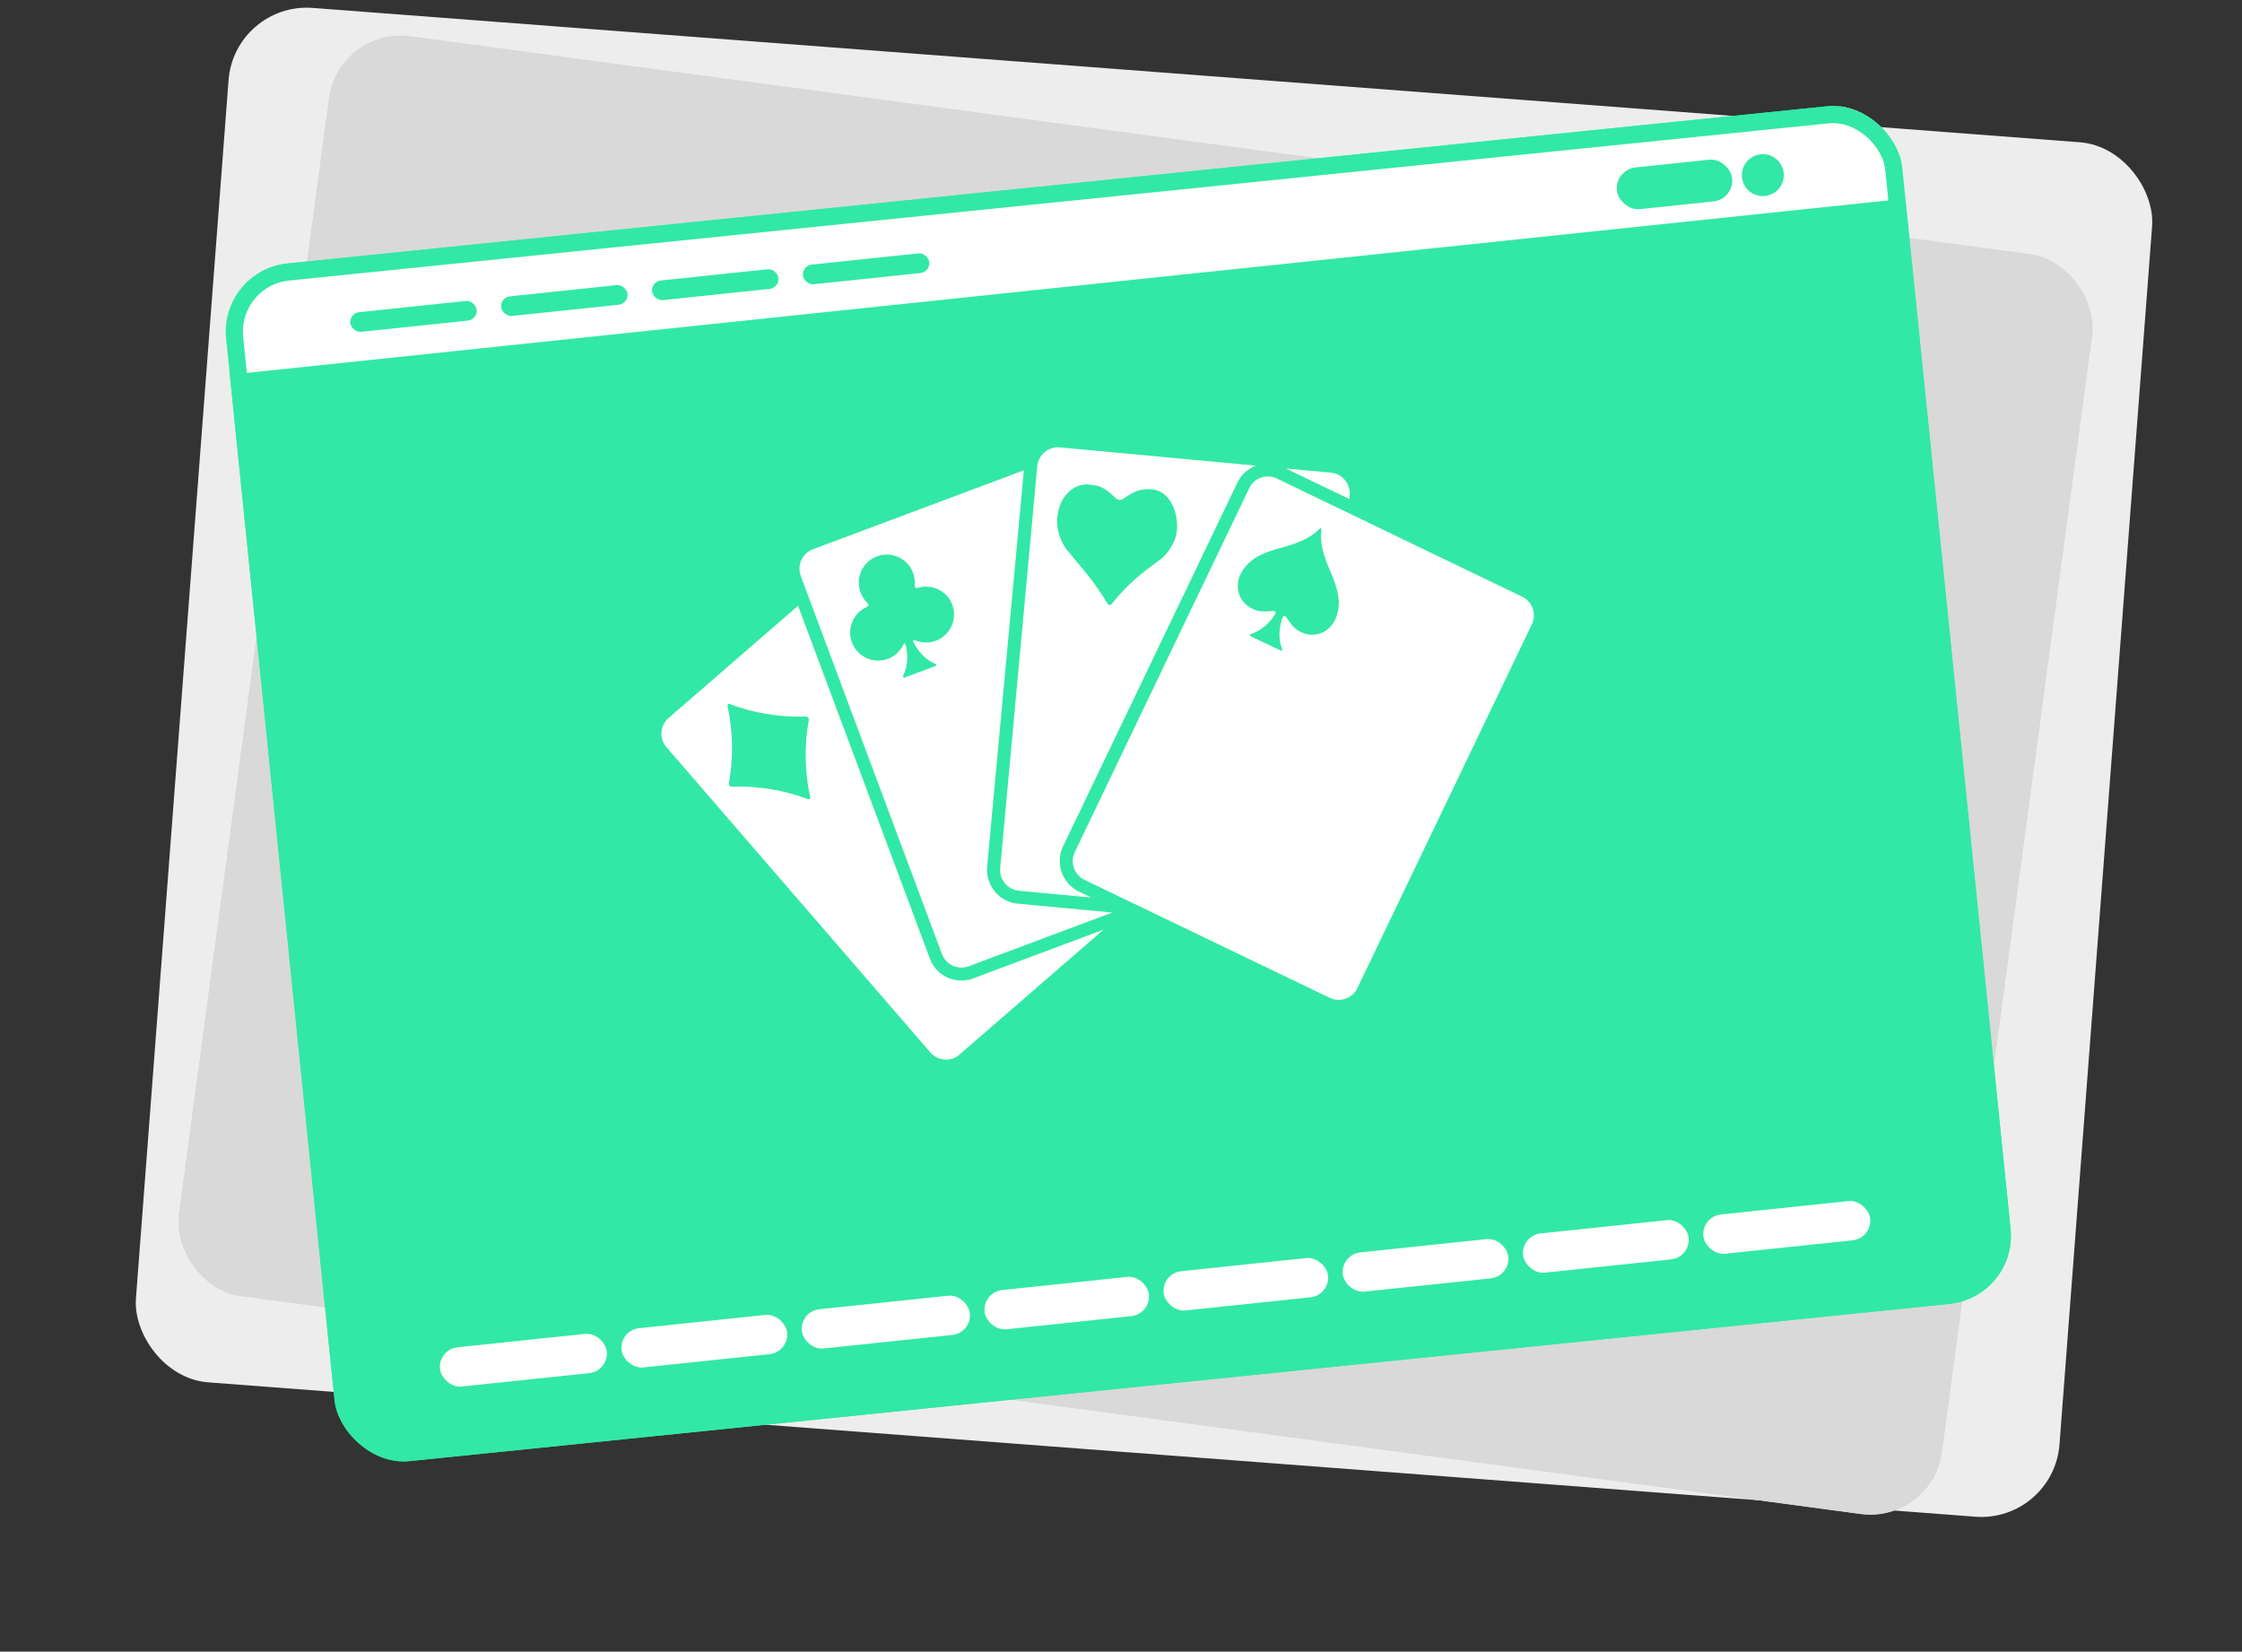 <svg width="524" height="386" viewBox="0 0 524 386" fill="none" xmlns="http://www.w3.org/2000/svg">
<rect x="0" y="0" width="524" height="386" fill="#333333" stroke="none"/>
<rect x="56.919" y="2.916" width="446.285" height="317.561" rx="16.03" transform="rotate(4.348 56.919 2.916)" fill="#EDEDED"/>
<rect x="56.919" y="2.916" width="446.285" height="317.561" rx="16.03" transform="rotate(4.348 56.919 2.916)" stroke="#EDEDED" stroke-width="4.58"/>
<g>
<g clip-path="url(#clip0_212_6154)">
<rect x="79.158" y="6.237" width="415.764" height="297.061" rx="16.894" transform="rotate(7.661 79.158 6.237)" fill="#D9D9D9"/>
</g>
<rect x="80.97" y="8.612" width="411.54" height="292.837" rx="14.782" transform="rotate(7.661 80.97 8.612)" stroke="#D9D9D9" stroke-width="4.224"/>
</g>
<g>
<g clip-path="url(#clip1_212_6154)">
<rect x="51.23" y="63.214" width="393.758" height="281.338" rx="16" transform="rotate(-5.83 51.23 63.214)" fill="#32E8A6"/>
<path d="M227.449 228.659C226.456 229.053 225.397 229.206 224.356 229.15C221.199 229.026 218.421 226.997 217.32 224.004L186.521 141.574L156.262 167.798C154.252 169.543 153.998 172.636 155.781 174.646L217.435 245.958C219.177 247.971 222.265 248.227 224.271 246.441L257.942 217.248L227.449 228.659ZM188.702 186.727C182.794 184.447 177.113 183.925 173.628 183.836C172.592 183.82 171.724 183.829 171.106 183.852C170.61 183.863 170.281 183.483 170.352 182.978C170.455 182.387 170.615 181.541 170.752 180.491C171.172 177.007 171.441 171.3 170.05 165.147C169.957 164.659 170.218 164.383 170.694 164.582C176.602 166.862 182.283 167.384 185.768 167.474C186.804 167.489 187.672 167.481 188.29 167.457C188.786 167.447 189.115 167.827 189.044 168.331C188.941 168.922 188.781 169.768 188.643 170.819C188.219 174.262 187.954 180.009 189.346 186.162C189.484 186.687 189.178 186.926 188.702 186.727ZM300.526 109.491L311.053 110.457C313.728 110.715 315.673 113.08 315.458 115.755L315.385 116.633L300.526 109.491ZM237.86 211.194C235.771 210.999 233.845 209.999 232.514 208.357C231.183 206.715 230.513 204.672 230.707 202.579L239.296 109.917L190.014 128.359C187.505 129.286 186.23 132.114 187.157 134.628L220.148 222.961C221.074 225.475 223.898 226.753 226.407 225.826L259.964 213.264L237.86 211.194ZM216.963 150.145C215.895 150.216 214.887 150.073 213.935 149.676C213.459 149.477 213.271 149.663 213.482 150.097C215.141 153.279 217.264 154.59 218.475 155.084C218.951 155.283 218.977 155.529 218.499 155.703L215.475 156.85L214.637 157.145L211.572 158.296C211.094 158.471 210.95 158.279 211.148 157.802C211.727 156.622 212.505 154.178 211.688 150.741C211.555 150.258 211.305 150.243 211.107 150.719C210.665 151.636 209.97 152.497 209.084 153.128C206.164 155.259 202.083 154.61 199.955 151.684C197.827 148.758 198.473 144.67 201.393 142.539C201.776 142.25 202.168 142.043 202.601 141.832C203.075 141.617 203.123 141.28 202.756 140.946C202.065 140.272 201.483 139.463 201.13 138.464C199.864 135.074 201.576 131.289 204.959 130.021C208.343 128.754 212.123 130.47 213.389 133.86C213.738 134.818 213.887 135.838 213.781 136.803C213.751 137.303 213.982 137.528 214.505 137.39C214.947 137.26 215.392 137.172 215.884 137.121C219.493 136.824 222.668 139.474 222.965 143.09C223.258 146.665 220.573 149.849 216.963 150.145ZM247.711 104.557C245.036 104.299 242.68 106.287 242.424 108.967L233.759 202.88C233.503 205.559 235.489 207.92 238.164 208.178L255.045 209.761L252.167 208.364C248.248 206.496 246.589 201.739 248.452 197.813L289.206 112.795C290.084 110.92 291.678 109.551 293.504 108.82L247.711 104.557ZM275.045 124.105C274.86 126.28 273.552 128.407 272.176 129.878C271.806 130.29 271.08 130.863 270.656 131.157C267.539 133.391 263.477 136.47 259.906 141.073C259.54 141.526 259.082 141.491 258.78 140.984C255.797 135.827 251.832 131.56 249.359 128.504C247.987 126.866 246.816 123.591 247.085 121.035C247.535 116.263 250.653 112.868 254.582 113.243C257.13 113.472 258.217 113.979 260.884 116.517C261.295 116.889 261.963 116.943 262.428 116.645C265.435 114.547 266.8 114.155 269.348 114.384C273.19 114.727 275.495 119.333 275.045 124.105ZM355.764 139.452L298.413 111.827C296.016 110.67 293.102 111.681 291.952 114.122L251.198 199.141C250.044 201.541 251.054 204.461 253.451 205.618L310.798 233.202C313.195 234.36 316.109 233.349 317.259 230.907L358.017 145.93C359.208 143.484 358.161 140.61 355.764 139.452ZM312.189 144.488C310.847 147.862 307.186 149.241 304.132 147.739C302.347 146.89 301.974 146.101 300.621 144.253C300.328 143.828 299.878 143.876 299.725 144.389C298.556 147.828 299.105 150.298 299.607 151.53C299.782 152.009 299.635 152.19 299.155 151.951L296.236 150.558L295.452 150.185L292.448 148.76C291.968 148.52 292.028 148.307 292.506 148.132C293.744 147.712 296.068 146.597 298.026 143.573C298.31 143.129 298.108 142.777 297.572 142.792C295.267 142.91 294.416 143.082 292.631 142.234C289.536 140.735 288.362 137.046 290.098 133.879C293.964 126.966 302.684 129.241 308.305 123.677C308.68 123.306 308.857 123.411 308.827 123.912C307.914 131.758 315.14 137.132 312.189 144.488Z" fill="white"/>
<g clip-path="url(#clip2_212_6154)">
<rect width="394" height="23" transform="translate(51.172 64.713) rotate(-6)" fill="white"/>
<rect x="377.385" y="39.645" width="27.096" height="9.801" rx="4.9" transform="rotate(-6 377.385 39.645)" fill="#32E8A6"/>
<g clip-path="url(#clip3_212_6154)">
<path d="M416.884 40.421C417.167 43.112 415.215 45.524 412.523 45.806C409.831 46.089 407.42 44.137 407.137 41.445C406.854 38.754 408.807 36.342 411.499 36.059C414.19 35.776 416.601 37.729 416.884 40.421Z" fill="#32E8A6"/>
</g>
<rect x="81.637" y="73.202" width="29.69" height="4.612" rx="2.306" transform="rotate(-6 81.637 73.202)" fill="#32E8A6"/>
<g clip-path="url(#clip4_212_6154)">
<rect x="116.898" y="69.496" width="29.69" height="4.612" rx="2.306" transform="rotate(-6 116.898 69.496)" fill="#32E8A6"/>
</g>
<g clip-path="url(#clip5_212_6154)">
<rect x="152.16" y="65.79" width="29.69" height="4.612" rx="2.306" transform="rotate(-6 152.16 65.79)" fill="#32E8A6"/>
</g>
<g clip-path="url(#clip6_212_6154)">
<rect x="187.42" y="62.084" width="29.69" height="4.612" rx="2.306" transform="rotate(-6 187.42 62.084)" fill="#32E8A6"/>
</g>
</g>
<rect width="338.091" height="16.142" transform="translate(101 312.011) rotate(-6)" fill="#32E8A6"/>
<g clip-path="url(#clip7_212_6154)">
<rect x="102.348" y="315.348" width="39.203" height="9.224" rx="4.612" transform="rotate(-6 102.348 315.348)" fill="white"/>
<rect x="144.775" y="310.888" width="38.915" height="9.224" rx="4.612" transform="rotate(-6 144.775 310.888)" fill="white"/>
<rect x="186.918" y="306.459" width="39.491" height="9.224" rx="4.612" transform="rotate(-6 186.918 306.459)" fill="white"/>
<rect x="229.633" y="301.97" width="38.626" height="9.224" rx="4.612" transform="rotate(-6 229.633 301.97)" fill="white"/>
<rect x="271.488" y="297.571" width="38.626" height="9.224" rx="4.612" transform="rotate(-6 271.488 297.571)" fill="white"/>
<rect x="313.342" y="293.171" width="38.915" height="9.224" rx="4.612" transform="rotate(-6 313.342 293.171)" fill="white"/>
<rect x="355.484" y="288.742" width="38.915" height="9.224" rx="4.612" transform="rotate(-6 355.484 288.742)" fill="white"/>
<rect x="397.625" y="284.313" width="39.203" height="9.224" rx="4.612" transform="rotate(-6 397.625 284.313)" fill="white"/>
</g>
</g>
<rect x="53.423" y="65" width="389.758" height="277.338" rx="14" transform="rotate(-5.83 53.423 65)" stroke="#32E8A6" stroke-width="4"/>
</g>
<defs>
<clipPath id="clip0_212_6154">
<rect x="79.158" y="6.237" width="415.764" height="297.061" rx="16.894" transform="rotate(7.661 79.158 6.237)" fill="white"/>
</clipPath>
<clipPath id="clip1_212_6154">
<rect x="51.23" y="63.214" width="393.758" height="281.338" rx="16" transform="rotate(-5.83 51.23 63.214)" fill="white"/>
</clipPath>
<clipPath id="clip2_212_6154">
<rect width="394" height="23" fill="white" transform="translate(51.172 64.713) rotate(-6)"/>
</clipPath>
<clipPath id="clip3_212_6154">
<rect width="9.801" height="9.801" fill="white" transform="translate(406.625 36.572) rotate(-6)"/>
</clipPath>
<clipPath id="clip4_212_6154">
<rect x="114.244" y="66.297" width="34.303" height="11.53" rx="1.153" transform="rotate(-6 114.244 66.297)" fill="white"/>
</clipPath>
<clipPath id="clip5_212_6154">
<rect x="149.506" y="62.591" width="34.303" height="11.53" rx="1.153" transform="rotate(-6 149.506 62.591)" fill="white"/>
</clipPath>
<clipPath id="clip6_212_6154">
<rect x="184.766" y="58.885" width="34.303" height="11.53" rx="1.153" transform="rotate(-6 184.766 58.885)" fill="white"/>
</clipPath>
<clipPath id="clip7_212_6154">
<rect width="338.091" height="9.224" fill="white" transform="translate(101.361 315.452) rotate(-6)"/>
</clipPath>
</defs>
</svg>
